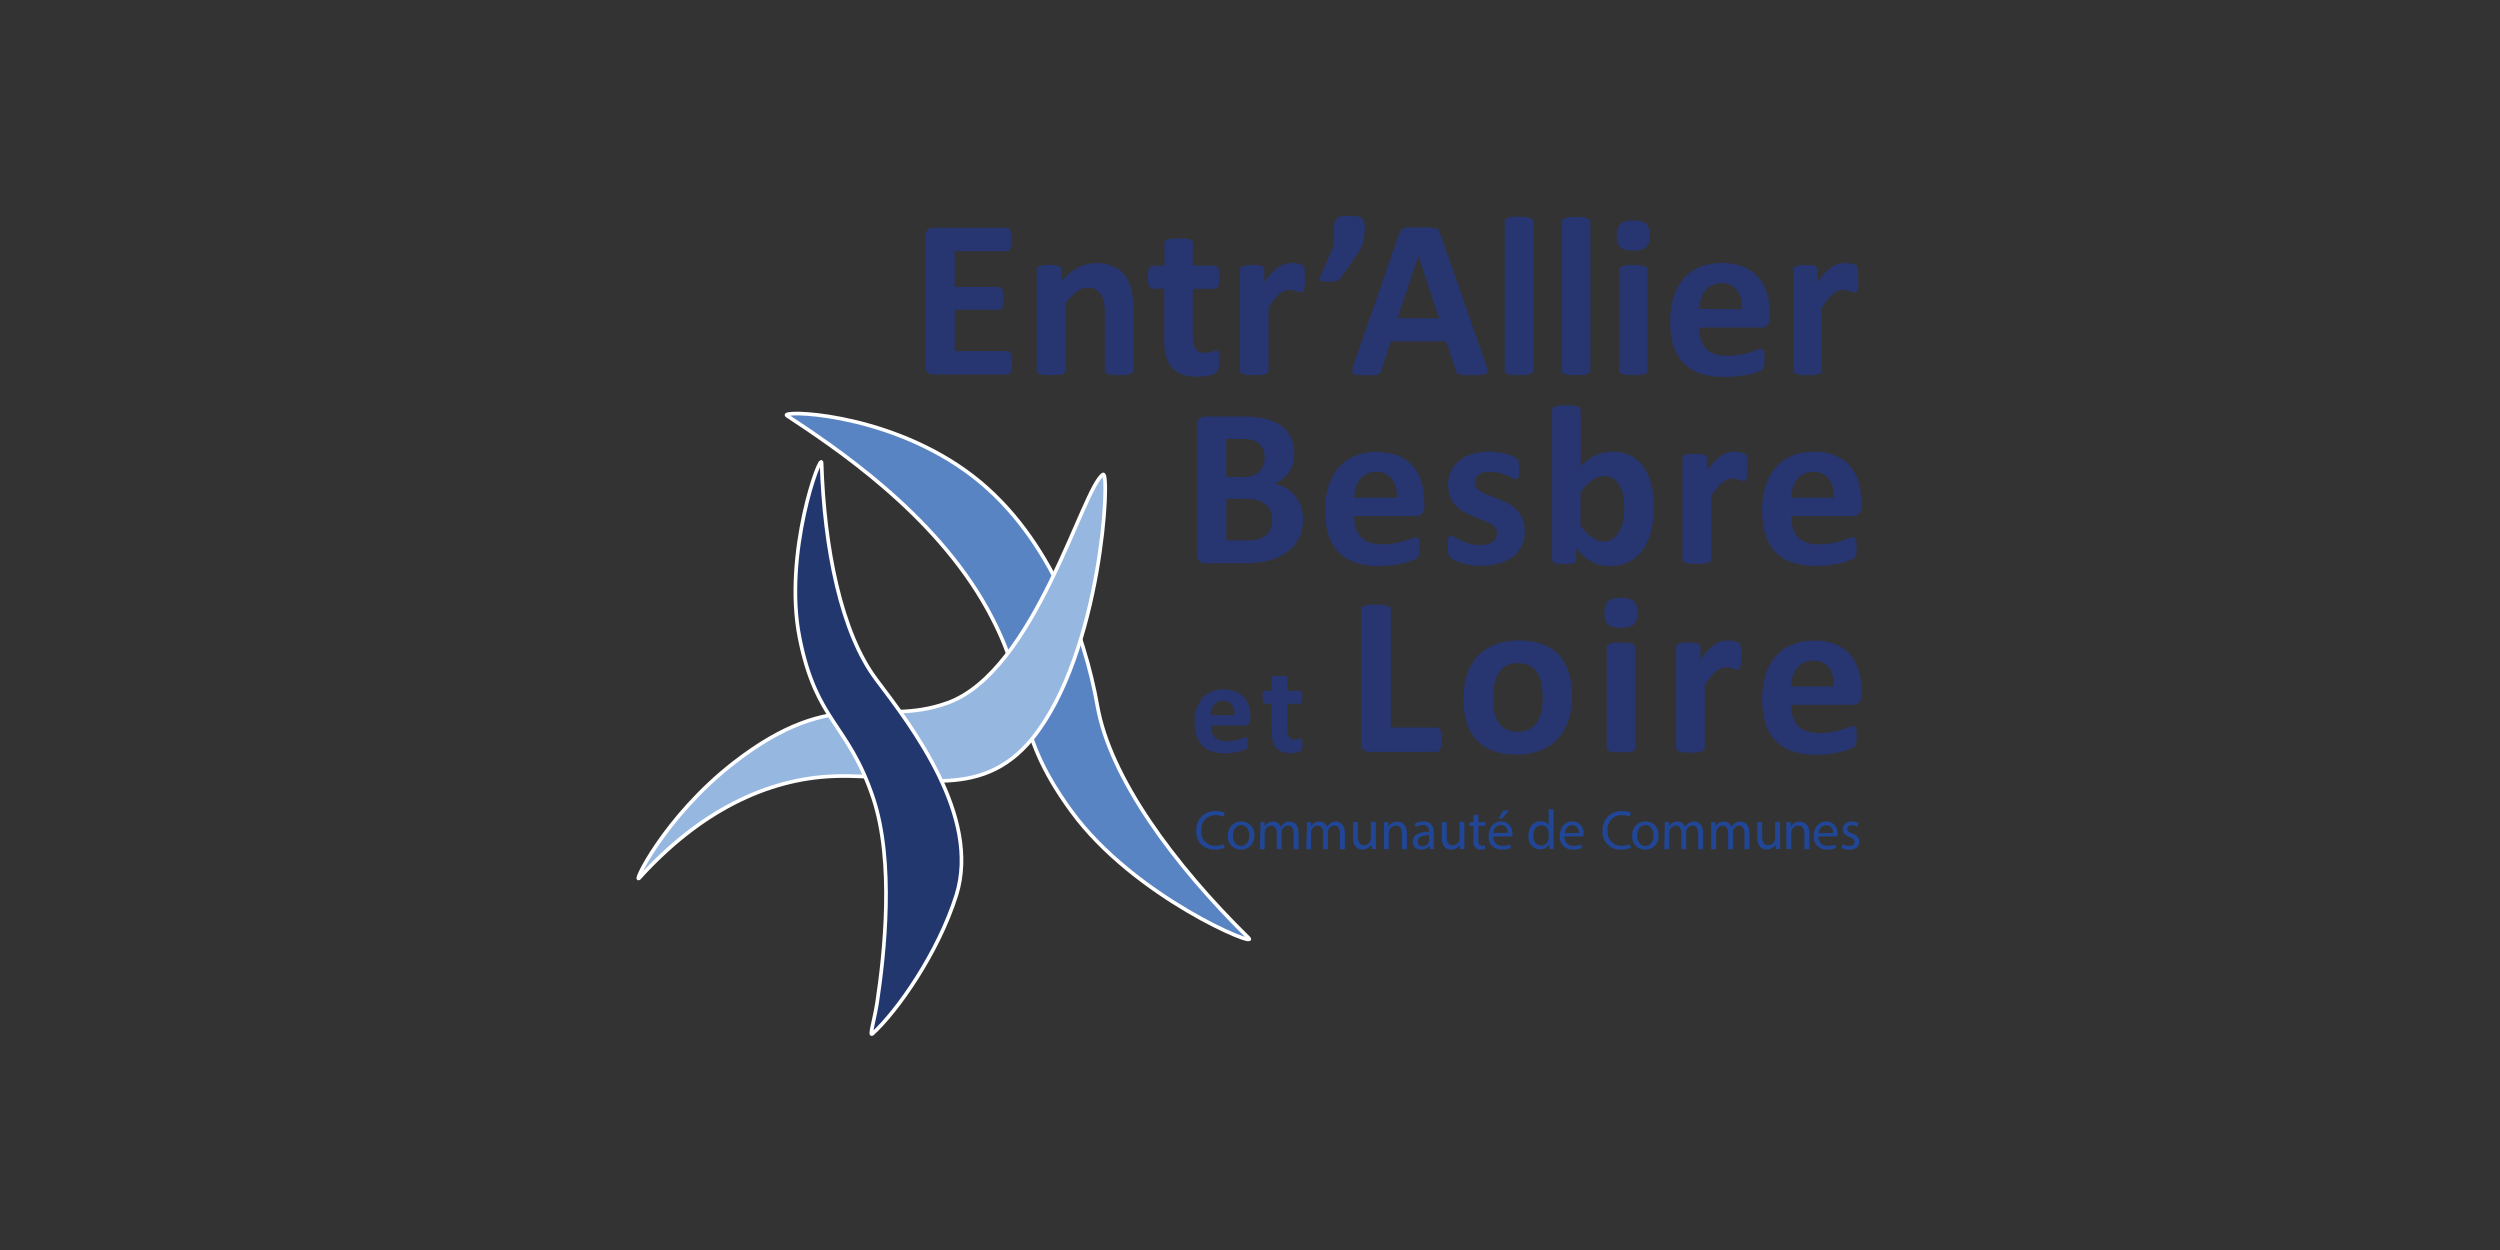 <svg id="Calque_1" data-name="Calque 1" xmlns="http://www.w3.org/2000/svg" viewBox="0 0 512 256">
  <rect x="0" y="0" width="512" height="256" fill="#333333" stroke="none"/>
  <g>
    <path d="M250.8,173.63a4.82,4.82,0,0,1-2,.37,3.59,3.59,0,0,1-3.8-3.89,3.83,3.83,0,0,1,4-4,4.09,4.09,0,0,1,1.83.35l-.24.81a3.48,3.48,0,0,0-1.55-.32,2.86,2.86,0,0,0-3,3.17,2.79,2.79,0,0,0,2.95,3.09,4,4,0,0,0,1.62-.32Z" fill="#214696"/>
    <path d="M334,173.63a4.79,4.79,0,0,1-2,.37,3.59,3.59,0,0,1-3.8-3.89,3.83,3.83,0,0,1,4-4,4,4,0,0,1,1.82.35l-.24.81a3.48,3.48,0,0,0-1.55-.32,2.86,2.86,0,0,0-3,3.17,2.79,2.79,0,0,0,2.95,3.09,4.07,4.07,0,0,0,1.63-.32Z" fill="#214696"/>
    <path d="M256.88,171.08a2.7,2.7,0,0,1-2.75,2.93,2.62,2.62,0,0,1-2.65-2.84,2.69,2.69,0,0,1,2.74-2.93,2.62,2.62,0,0,1,2.66,2.84m-4.38.06c0,1.21.69,2.12,1.68,2.12s1.67-.9,1.67-2.15c0-.93-.47-2.12-1.65-2.12s-1.7,1.1-1.7,2.15" fill="#214696"/>
    <path d="M258.14,169.86c0-.57,0-1,0-1.49H259l0,.89h0a1.91,1.91,0,0,1,1.74-1,1.64,1.64,0,0,1,1.56,1.11h0a2.08,2.08,0,0,1,.61-.72,1.9,1.9,0,0,1,1.22-.39c.73,0,1.81.48,1.81,2.39v3.26h-1v-3.13c0-1.06-.38-1.7-1.2-1.7a1.3,1.3,0,0,0-1.18.91,1.87,1.87,0,0,0-.08.5v3.42h-1v-3.31c0-.88-.39-1.52-1.15-1.52a1.35,1.35,0,0,0-1.24,1,1.39,1.39,0,0,0-.09.5v3.33h-1Z" fill="#214696"/>
    <path d="M267.66,169.86c0-.57,0-1-.05-1.49h.88l0,.89h0a1.9,1.9,0,0,1,1.73-1,1.64,1.64,0,0,1,1.56,1.11h0a2.2,2.2,0,0,1,.61-.72,1.9,1.9,0,0,1,1.22-.39c.73,0,1.82.48,1.82,2.39v3.26h-1v-3.13c0-1.06-.39-1.7-1.2-1.7a1.32,1.32,0,0,0-1.19.91,1.54,1.54,0,0,0-.08.5v3.42h-1v-3.31c0-.88-.39-1.52-1.15-1.52a1.36,1.36,0,0,0-1.24,1,1.38,1.38,0,0,0-.08.5v3.33h-1Z" fill="#214696"/>
    <path d="M281.79,172.38c0,.57,0,1.08,0,1.51h-.89l-.06-.91h0a2.06,2.06,0,0,1-1.82,1c-.87,0-1.91-.48-1.91-2.41v-3.23h1v3c0,1.05.32,1.76,1.23,1.76a1.45,1.45,0,0,0,1.32-.91,1.4,1.4,0,0,0,.09-.51v-3.39h1Z" fill="#214696"/>
    <path d="M283.45,169.86c0-.57,0-1-.05-1.49h.9l.05.91h0a2,2,0,0,1,1.82-1c.76,0,1.95.46,1.95,2.35v3.3h-1v-3.18c0-.9-.33-1.64-1.28-1.64a1.42,1.42,0,0,0-1.34,1,1.36,1.36,0,0,0-.08.47v3.32h-1Z" fill="#214696"/>
    <path d="M292.84,173.89l-.08-.7h0A2,2,0,0,1,291,174a1.57,1.57,0,0,1-1.69-1.58c0-1.34,1.18-2.07,3.32-2.06v-.11a1.14,1.14,0,0,0-1.25-1.28,2.73,2.73,0,0,0-1.44.41l-.23-.66a3.47,3.47,0,0,1,1.81-.49c1.69,0,2.1,1.15,2.1,2.26v2.07a7.68,7.68,0,0,0,.09,1.32Zm-.15-2.82c-1.1,0-2.34.17-2.34,1.24a.89.89,0,0,0,.95,1,1.36,1.36,0,0,0,1.33-.92,1,1,0,0,0,.06-.32Z" fill="#214696"/>
    <path d="M299.9,172.38c0,.57,0,1.08,0,1.51h-.88L299,173h0a2.06,2.06,0,0,1-1.82,1c-.86,0-1.91-.48-1.91-2.41v-3.23h1v3c0,1.05.32,1.76,1.23,1.76a1.44,1.44,0,0,0,1.32-.91,1.4,1.4,0,0,0,.1-.51v-3.39h1Z" fill="#214696"/>
    <path d="M302.77,166.78v1.59h1.44v.76h-1.44v3c0,.68.2,1.07.76,1.07a2,2,0,0,0,.58-.07l0,.76a2.68,2.68,0,0,1-.88.13,1.4,1.4,0,0,1-1.09-.42,2.07,2.07,0,0,1-.39-1.44v-3h-.86v-.76h.86V167Z" fill="#214696"/>
    <path d="M305.83,171.31a1.77,1.77,0,0,0,1.89,1.92,3.6,3.6,0,0,0,1.53-.29l.17.72a4.46,4.46,0,0,1-1.83.34,2.56,2.56,0,0,1-2.72-2.78c0-1.67,1-3,2.59-3a2.34,2.34,0,0,1,2.28,2.6,2.47,2.47,0,0,1,0,.47Zm2.94-.72a1.42,1.42,0,0,0-1.39-1.63,1.66,1.66,0,0,0-1.54,1.63ZM309,166l-1.39,1.63h-.72l1-1.63Z" fill="#214696"/>
    <path d="M318.17,165.79v6.67c0,.49,0,1,.05,1.43h-.9l-.05-1h0a2.05,2.05,0,0,1-1.88,1.08,2.51,2.51,0,0,1-2.37-2.8c0-1.84,1.13-3,2.48-3a1.84,1.84,0,0,1,1.66.84h0v-3.29Zm-1,4.82a1.55,1.55,0,0,0-.05-.42,1.46,1.46,0,0,0-1.44-1.16c-1.05,0-1.66.91-1.66,2.13s.55,2,1.63,2a1.5,1.5,0,0,0,1.47-1.2,1.45,1.45,0,0,0,.05-.43Z" fill="#214696"/>
    <path d="M320.4,171.31a1.76,1.76,0,0,0,1.89,1.92,3.63,3.63,0,0,0,1.53-.29l.17.72a4.47,4.47,0,0,1-1.84.34,2.56,2.56,0,0,1-2.71-2.78c0-1.67,1-3,2.59-3a2.34,2.34,0,0,1,2.28,2.6,3.73,3.73,0,0,1,0,.47Zm2.94-.72A1.43,1.43,0,0,0,322,169a1.66,1.66,0,0,0-1.54,1.63Z" fill="#214696"/>
    <path d="M339.66,171.08a2.69,2.69,0,0,1-2.74,2.93,2.62,2.62,0,0,1-2.65-2.84,2.69,2.69,0,0,1,2.74-2.93,2.62,2.62,0,0,1,2.65,2.84m-4.37.06c0,1.21.69,2.12,1.67,2.12s1.68-.9,1.68-2.15c0-.93-.47-2.12-1.66-2.12s-1.69,1.1-1.69,2.15" fill="#214696"/>
    <path d="M340.93,169.86c0-.57,0-1,0-1.49h.87l.05.89h0a1.87,1.87,0,0,1,1.73-1,1.64,1.64,0,0,1,1.56,1.11h0a2.22,2.22,0,0,1,.62-.72,1.9,1.9,0,0,1,1.22-.39c.73,0,1.81.48,1.81,2.39v3.26h-1v-3.13c0-1.06-.39-1.7-1.2-1.7a1.31,1.31,0,0,0-1.18.91,1.54,1.54,0,0,0-.08.5v3.42h-1v-3.31c0-.88-.39-1.52-1.15-1.52a1.49,1.49,0,0,0-1.33,1.5v3.33h-1Z" fill="#214696"/>
    <path d="M350.44,169.86c0-.57,0-1,0-1.49h.88l0,.89h0a1.88,1.88,0,0,1,1.73-1,1.65,1.65,0,0,1,1.57,1.11h0a2.32,2.32,0,0,1,.61-.72,1.88,1.88,0,0,1,1.22-.39c.73,0,1.82.48,1.82,2.39v3.26h-1v-3.13c0-1.06-.39-1.7-1.2-1.7A1.32,1.32,0,0,0,355,170a1.87,1.87,0,0,0-.08.5v3.42h-1v-3.31c0-.88-.39-1.52-1.15-1.52a1.38,1.38,0,0,0-1.25,1,1.63,1.63,0,0,0-.07.5v3.33h-1Z" fill="#214696"/>
    <path d="M364.58,172.38c0,.57,0,1.08,0,1.51h-.89l-.06-.91h0a2.08,2.08,0,0,1-1.83,1c-.86,0-1.9-.48-1.9-2.41v-3.23h1v3c0,1.05.32,1.76,1.22,1.76a1.46,1.46,0,0,0,1.33-.91,1.4,1.4,0,0,0,.09-.51v-3.39h1Z" fill="#214696"/>
    <path d="M365.83,169.86c0-.57,0-1,0-1.49h.89l.05.91h0a2,2,0,0,1,1.83-1c.76,0,1.95.46,1.95,2.35v3.3h-1v-3.18c0-.9-.34-1.64-1.28-1.64a1.43,1.43,0,0,0-1.35,1,1.68,1.68,0,0,0-.06.47v3.32h-1Z" fill="#214696"/>
    <path d="M372.4,171.31a1.78,1.78,0,0,0,1.9,1.92,3.63,3.63,0,0,0,1.53-.29l.17.72a4.44,4.44,0,0,1-1.84.34,2.56,2.56,0,0,1-2.71-2.78c0-1.67,1-3,2.59-3a2.34,2.34,0,0,1,2.28,2.6,4.22,4.22,0,0,1,0,.47Zm3-.72A1.43,1.43,0,0,0,374,169a1.68,1.68,0,0,0-1.55,1.63Z" fill="#214696"/>
    <path d="M377.43,172.86a2.55,2.55,0,0,0,1.32.4c.73,0,1.07-.37,1.07-.82s-.28-.74-1-1c-1-.35-1.45-.9-1.45-1.56a1.7,1.7,0,0,1,1.9-1.62,2.73,2.73,0,0,1,1.35.34l-.24.73a2.24,2.24,0,0,0-1.13-.32c-.59,0-.93.35-.93.76s.34.66,1,.93c1,.37,1.45.85,1.45,1.67,0,1-.75,1.65-2.07,1.65a3.14,3.14,0,0,1-1.55-.37Z" fill="#214696"/>
    <path d="M207.24,74.3a8.67,8.67,0,0,1-.06,1.12,3.54,3.54,0,0,1-.17.74,1,1,0,0,1-.29.4.63.63,0,0,1-.39.13H191.25a1.91,1.91,0,0,1-1.29-.45,1.86,1.86,0,0,1-.52-1.48V48.59a1.88,1.88,0,0,1,.52-1.48,1.91,1.91,0,0,1,1.29-.45h15a.61.61,0,0,1,.37.12.91.91,0,0,1,.28.4,2.94,2.94,0,0,1,.18.75c0,.3.05.68.05,1.15s0,.79-.05,1.09a2.86,2.86,0,0,1-.18.74,1,1,0,0,1-.28.4.56.56,0,0,1-.37.13H195.52v7.34h9.07a.64.64,0,0,1,.38.12.92.92,0,0,1,.3.4,3.18,3.18,0,0,1,.17.72,10.21,10.21,0,0,1,0,2.21,3.22,3.22,0,0,1-.17.71.85.85,0,0,1-.3.38.64.64,0,0,1-.38.12h-9.07v8.47h10.81a.69.69,0,0,1,.39.12,1.11,1.11,0,0,1,.29.41,3.4,3.4,0,0,1,.17.74,8.56,8.56,0,0,1,.06,1.12" fill="#273571"/>
    <path d="M232.09,75.9a.68.68,0,0,1-.14.41,1,1,0,0,1-.46.29,4.66,4.66,0,0,1-.9.17,13.48,13.48,0,0,1-1.4.06,13.77,13.77,0,0,1-1.42-.06,4.51,4.51,0,0,1-.9-.17,1.1,1.1,0,0,1-.46-.29.68.68,0,0,1-.14-.41V64.09a10.33,10.33,0,0,0-.22-2.37,4.71,4.71,0,0,0-.64-1.47,2.82,2.82,0,0,0-1.08-1,3.3,3.3,0,0,0-1.54-.34,3.84,3.84,0,0,0-2.25.81,12.28,12.28,0,0,0-2.37,2.37V75.9a.68.68,0,0,1-.14.41,1.07,1.07,0,0,1-.48.29,4.7,4.7,0,0,1-.89.17,16.72,16.72,0,0,1-2.83,0,4.7,4.7,0,0,1-.89-.17,1.07,1.07,0,0,1-.48-.29.68.68,0,0,1-.14-.41V55.2a.73.73,0,0,1,.12-.41.9.9,0,0,1,.41-.29,4.18,4.18,0,0,1,.78-.17,10,10,0,0,1,1.2-.06,10.5,10.5,0,0,1,1.23.06,3.11,3.11,0,0,1,.75.17,1,1,0,0,1,.39.29.81.81,0,0,1,.11.41v2.39a13.28,13.28,0,0,1,3.49-2.79,8,8,0,0,1,3.71-.92,8.28,8.28,0,0,1,3.56.69,6.28,6.28,0,0,1,2.34,1.9,7.7,7.7,0,0,1,1.29,2.79,16.48,16.48,0,0,1,.39,3.85Z" fill="#273571"/>
    <path d="M249.69,73.86a7.53,7.53,0,0,1-.13,1.56,1.74,1.74,0,0,1-.34.77,1.65,1.65,0,0,1-.62.39,5.89,5.89,0,0,1-.95.31,9.71,9.71,0,0,1-1.18.19,11,11,0,0,1-1.29.07,9.38,9.38,0,0,1-3-.44,4.91,4.91,0,0,1-2.11-1.36A5.81,5.81,0,0,1,238.82,73a12.21,12.21,0,0,1-.39-3.29V59.14H236c-.3,0-.52-.18-.68-.54a5.18,5.18,0,0,1-.23-1.82,9.12,9.12,0,0,1,.06-1.14,3.16,3.16,0,0,1,.17-.73.91.91,0,0,1,.29-.38.71.71,0,0,1,.41-.12h2.46V49.79a.73.73,0,0,1,.12-.41,1,1,0,0,1,.47-.32,4.18,4.18,0,0,1,.9-.18,16.72,16.72,0,0,1,2.83,0,3.82,3.82,0,0,1,.9.18,1,1,0,0,1,.46.32.68.68,0,0,1,.14.41v4.62h4.5a.69.69,0,0,1,.41.12.91.91,0,0,1,.29.38,2.71,2.71,0,0,1,.17.73,8.9,8.9,0,0,1,.07,1.14,5.13,5.13,0,0,1-.24,1.82.73.73,0,0,1-.67.54h-4.53v9.73a4.8,4.8,0,0,0,.54,2.54,2.05,2.05,0,0,0,1.9.85,3.61,3.61,0,0,0,.84-.09,5.23,5.23,0,0,0,.66-.18l.48-.19a1,1,0,0,1,.36-.08.56.56,0,0,1,.27.08.64.64,0,0,1,.2.33q.06.24.12.66a7.64,7.64,0,0,1,.07,1.07" fill="#273571"/>
    <path d="M267.25,57.13a12.9,12.9,0,0,1-.05,1.36,4.38,4.38,0,0,1-.13.84.84.84,0,0,1-.25.42.59.59,0,0,1-.38.11,1.18,1.18,0,0,1-.42-.08l-.52-.17-.64-.18a3.61,3.61,0,0,0-.77-.07,2.61,2.61,0,0,0-1,.19,4.18,4.18,0,0,0-1,.62A7.2,7.2,0,0,0,261,61.28,16,16,0,0,0,259.8,63V75.9a.6.6,0,0,1-.14.41,1.08,1.08,0,0,1-.47.29,4.82,4.82,0,0,1-.9.17,13.42,13.42,0,0,1-1.41.06,13.77,13.77,0,0,1-1.42-.06,4.86,4.86,0,0,1-.89-.17,1.2,1.2,0,0,1-.48-.29.65.65,0,0,1-.13-.41V55.2a.81.81,0,0,1,.11-.41.86.86,0,0,1,.42-.28,3.24,3.24,0,0,1,.77-.18,10,10,0,0,1,1.2-.06,10.26,10.26,0,0,1,1.23.06,2.65,2.65,0,0,1,.75.18.86.86,0,0,1,.39.28.81.81,0,0,1,.11.41v2.57a17.16,17.16,0,0,1,1.54-1.91,8.68,8.68,0,0,1,1.36-1.19,4.39,4.39,0,0,1,1.3-.62,5.34,5.34,0,0,1,1.3-.17l.65,0,.72.12a3.15,3.15,0,0,1,.65.19,1,1,0,0,1,.41.22.64.64,0,0,1,.18.25,1.77,1.77,0,0,1,.11.38,6.92,6.92,0,0,1,.07.73c0,.33,0,.77,0,1.33" fill="#273571"/>
    <path d="M279.5,46.66a14.09,14.09,0,0,1-.09,1.66,8,8,0,0,1-.3,1.43,8.17,8.17,0,0,1-.53,1.31,9.64,9.64,0,0,1-.82,1.31l-3.1,4.45a2,2,0,0,1-.36.4,1.87,1.87,0,0,1-.48.27,2.87,2.87,0,0,1-.68.15,8.76,8.76,0,0,1-1,0,10.38,10.38,0,0,1-1.09,0,1.49,1.49,0,0,1-.61-.17.38.38,0,0,1-.19-.31.9.9,0,0,1,.1-.45l2.83-6.41V46.66a3.56,3.56,0,0,1,.19-1.28,1.5,1.5,0,0,1,.58-.75,2.24,2.24,0,0,1,1-.35,12,12,0,0,1,1.46-.08,10.86,10.86,0,0,1,1.39.08,2.15,2.15,0,0,1,1,.35,1.57,1.57,0,0,1,.55.75,3.85,3.85,0,0,1,.17,1.28" fill="#273571"/>
    <path d="M304.24,74.41a7.16,7.16,0,0,1,.35,1.33.79.79,0,0,1-.18.73,1.56,1.56,0,0,1-.91.3c-.43,0-1,.06-1.78.06s-1.41,0-1.85,0a4.34,4.34,0,0,1-1-.14.89.89,0,0,1-.49-.29,1.53,1.53,0,0,1-.23-.48l-2-6H284.84l-1.9,5.87a1.86,1.86,0,0,1-.24.55,1,1,0,0,1-.49.35,3.7,3.7,0,0,1-.95.17c-.41,0-.95,0-1.62,0s-1.26,0-1.67-.07a1.26,1.26,0,0,1-.83-.34.91.91,0,0,1-.16-.75,8.16,8.16,0,0,1,.34-1.3l9.26-26.64a2.13,2.13,0,0,1,.33-.64,1.12,1.12,0,0,1,.59-.37,4.74,4.74,0,0,1,1.13-.17c.47,0,1.11,0,1.9,0s1.64,0,2.18,0a6,6,0,0,1,1.27.17,1.18,1.18,0,0,1,.65.38,2.18,2.18,0,0,1,.33.7Zm-13.78-22h0l-4.24,12.77h8.52Z" fill="#273571"/>
    <path d="M314,75.9a.62.62,0,0,1-.14.41,1.08,1.08,0,0,1-.47.29,5,5,0,0,1-.9.17,13.56,13.56,0,0,1-1.41.06,13.77,13.77,0,0,1-1.42-.06,4.86,4.86,0,0,1-.89-.17,1.13,1.13,0,0,1-.48-.29.67.67,0,0,1-.13-.41V45.39a.68.68,0,0,1,.13-.42,1.06,1.06,0,0,1,.48-.32,4,4,0,0,1,.89-.19,11.16,11.16,0,0,1,1.42-.07,11,11,0,0,1,1.41.07,4.11,4.11,0,0,1,.9.19,1,1,0,0,1,.47.32.63.63,0,0,1,.14.42Z" fill="#273571"/>
    <path d="M325.71,75.9a.62.62,0,0,1-.14.41,1.07,1.07,0,0,1-.48.29,4.54,4.54,0,0,1-.89.17,13.56,13.56,0,0,1-1.41.06,13.77,13.77,0,0,1-1.42-.06,4.86,4.86,0,0,1-.89-.17,1.2,1.2,0,0,1-.48-.29.67.67,0,0,1-.13-.41V45.39A.68.68,0,0,1,320,45a1.12,1.12,0,0,1,.48-.32,4,4,0,0,1,.89-.19,11.16,11.16,0,0,1,1.42-.07,11,11,0,0,1,1.41.07,3.76,3.76,0,0,1,.89.19,1,1,0,0,1,.48.32.63.63,0,0,1,.14.42Z" fill="#273571"/>
    <path d="M337.87,48.19a3.32,3.32,0,0,1-.71,2.44,4,4,0,0,1-2.67.67,3.91,3.91,0,0,1-2.66-.65,3.14,3.14,0,0,1-.69-2.34,3.37,3.37,0,0,1,.71-2.45,3.88,3.88,0,0,1,2.68-.68,3.94,3.94,0,0,1,2.65.66,3.19,3.19,0,0,1,.69,2.35m-.44,27.71a.68.68,0,0,1-.14.41,1.08,1.08,0,0,1-.47.29,5,5,0,0,1-.9.17,13.42,13.42,0,0,1-1.41.06,13.63,13.63,0,0,1-1.42-.06,4.7,4.7,0,0,1-.89-.17,1,1,0,0,1-.47-.29.62.62,0,0,1-.14-.41V55.24a.59.59,0,0,1,.14-.4,1.06,1.06,0,0,1,.47-.3,4.42,4.42,0,0,1,.89-.2,13.25,13.25,0,0,1,1.42-.07,13,13,0,0,1,1.41.07,4.71,4.71,0,0,1,.9.2,1.19,1.19,0,0,1,.47.3.65.65,0,0,1,.14.4Z" fill="#273571"/>
    <path d="M362.42,65a2.26,2.26,0,0,1-.47,1.58,1.71,1.71,0,0,1-1.31.5H348a8.58,8.58,0,0,0,.31,2.41,4.52,4.52,0,0,0,1,1.83,4.35,4.35,0,0,0,1.76,1.15,7.63,7.63,0,0,0,2.59.39,15.14,15.14,0,0,0,2.69-.21c.77-.16,1.45-.32,2-.49s1-.34,1.4-.49a2.56,2.56,0,0,1,.91-.22.57.57,0,0,1,.34.08.55.55,0,0,1,.24.29,1.92,1.92,0,0,1,.13.59q0,.39,0,1t0,.87a3.42,3.42,0,0,1-.06.62,1.55,1.55,0,0,1-.14.43,1.29,1.29,0,0,1-.25.34,2.74,2.74,0,0,1-.82.43,12.14,12.14,0,0,1-1.72.55A22.17,22.17,0,0,1,356,77a18.56,18.56,0,0,1-2.87.2,15.36,15.36,0,0,1-4.84-.69,8.7,8.7,0,0,1-3.47-2.11,8.87,8.87,0,0,1-2.08-3.58,16.66,16.66,0,0,1-.68-5.06,16,16,0,0,1,.72-5,10.38,10.38,0,0,1,2.08-3.76,9.08,9.08,0,0,1,3.33-2.36,12.92,12.92,0,0,1,8.87,0,8.07,8.07,0,0,1,3,2.12A8.58,8.58,0,0,1,361.87,60a14.09,14.09,0,0,1,.55,4Zm-5.66-1.67a6,6,0,0,0-1-3.86A3.81,3.81,0,0,0,352.52,58a4.2,4.2,0,0,0-1.94.42,3.85,3.85,0,0,0-1.37,1.12,5.35,5.35,0,0,0-.84,1.67,8.45,8.45,0,0,0-.33,2.06Z" fill="#273571"/>
    <path d="M380.57,57.13c0,.55,0,1,0,1.36a4.26,4.26,0,0,1-.14.84,1,1,0,0,1-.24.42.62.62,0,0,1-.39.11,1.18,1.18,0,0,1-.42-.08l-.52-.17-.63-.18a3.8,3.8,0,0,0-.77-.07,2.66,2.66,0,0,0-1,.19,4.18,4.18,0,0,0-1,.62,6.78,6.78,0,0,0-1.09,1.11A19.4,19.4,0,0,0,373.12,63V75.9a.6.6,0,0,1-.14.41,1.08,1.08,0,0,1-.47.29,4.66,4.66,0,0,1-.9.17,16.6,16.6,0,0,1-2.82,0,4.82,4.82,0,0,1-.9-.17,1.08,1.08,0,0,1-.47-.29.61.61,0,0,1-.15-.41V55.2a.82.82,0,0,1,.12-.41.86.86,0,0,1,.42-.28,3.22,3.22,0,0,1,.78-.18,9.66,9.66,0,0,1,1.19-.06,10.26,10.26,0,0,1,1.23.06,2.73,2.73,0,0,1,.76.18.82.82,0,0,1,.38.28.73.73,0,0,1,.12.41v2.57a16.1,16.1,0,0,1,1.53-1.91,8.28,8.28,0,0,1,1.37-1.19,4.17,4.17,0,0,1,1.3-.62,5.19,5.19,0,0,1,1.29-.17l.65,0,.72.12a3.46,3.46,0,0,1,.66.19,1.05,1.05,0,0,1,.4.22.58.58,0,0,1,.19.25,2.84,2.84,0,0,1,.1.38,5,5,0,0,1,.07.73c0,.33,0,.77,0,1.33" fill="#273571"/>
    <path d="M266.87,106.34a9.14,9.14,0,0,1-.44,2.9,8,8,0,0,1-1.22,2.3,7.78,7.78,0,0,1-1.86,1.71,10.81,10.81,0,0,1-2.38,1.19,14.77,14.77,0,0,1-2.77.68,21.8,21.8,0,0,1-3.28.22h-8a1.88,1.88,0,0,1-1.29-.45,1.85,1.85,0,0,1-.52-1.48V87.24a1.69,1.69,0,0,1,1.81-1.93h7.54a20.22,20.22,0,0,1,4.68.47,9.4,9.4,0,0,1,3.22,1.4,6.22,6.22,0,0,1,2,2.38,7.63,7.63,0,0,1,.7,3.39,7.15,7.15,0,0,1-.28,2,6.09,6.09,0,0,1-.81,1.75,5.58,5.58,0,0,1-1.31,1.39,6.26,6.26,0,0,1-1.78,1,7.77,7.77,0,0,1,2.36.82,6.62,6.62,0,0,1,1.88,1.49,6.85,6.85,0,0,1,1.26,2.15,7.54,7.54,0,0,1,.47,2.76M259,93.69a4.58,4.58,0,0,0-.28-1.62,3,3,0,0,0-.83-1.2,3.84,3.84,0,0,0-1.41-.73,8.1,8.1,0,0,0-2.26-.25h-3.09v7.79h3.41a5.9,5.9,0,0,0,2.12-.31,3.52,3.52,0,0,0,1.3-.86,3.42,3.42,0,0,0,.78-1.28,4.61,4.61,0,0,0,.26-1.54m1.55,12.86a4.62,4.62,0,0,0-.35-1.87,3.51,3.51,0,0,0-1-1.38,4.66,4.66,0,0,0-1.71-.86,10.12,10.12,0,0,0-2.72-.3h-3.62v8.54h4.41a7.36,7.36,0,0,0,2.15-.27,4.44,4.44,0,0,0,1.51-.79,3.66,3.66,0,0,0,1-1.3,4.18,4.18,0,0,0,.36-1.77" fill="#273571"/>
    <path d="M291.73,103.6a2.25,2.25,0,0,1-.48,1.58,1.72,1.72,0,0,1-1.31.51h-12.6a8.56,8.56,0,0,0,.31,2.4,4.52,4.52,0,0,0,1,1.83,4.25,4.25,0,0,0,1.76,1.15,7.42,7.42,0,0,0,2.59.4,15.15,15.15,0,0,0,2.69-.22,18,18,0,0,0,2-.49c.57-.18,1-.34,1.4-.49a2.8,2.8,0,0,1,.91-.22.72.72,0,0,1,.35.08.63.63,0,0,1,.23.29,2,2,0,0,1,.13.6q0,.38,0,1c0,.34,0,.63,0,.87s0,.44-.07.61a1.45,1.45,0,0,1-.14.43,1.29,1.29,0,0,1-.25.34,2.68,2.68,0,0,1-.82.44,14.52,14.52,0,0,1-1.71.55c-.7.17-1.5.33-2.39.46a20.19,20.19,0,0,1-2.88.19,15.07,15.07,0,0,1-4.84-.69,8.59,8.59,0,0,1-3.47-2.11,8.76,8.76,0,0,1-2.08-3.57,17,17,0,0,1-.68-5.07,16,16,0,0,1,.72-5,10.46,10.46,0,0,1,2.08-3.76,9.2,9.2,0,0,1,3.33-2.36,12.84,12.84,0,0,1,8.87,0,8.07,8.07,0,0,1,3,2.12,8.54,8.54,0,0,1,1.74,3.21,14.09,14.09,0,0,1,.56,4Zm-5.67-1.67a6,6,0,0,0-1-3.87,3.84,3.84,0,0,0-3.26-1.4,4.2,4.2,0,0,0-1.94.42,3.87,3.87,0,0,0-1.37,1.13,5.12,5.12,0,0,0-.83,1.67,7.92,7.92,0,0,0-.34,2.05Z" fill="#273571"/>
    <path d="M312.29,108.71a6.93,6.93,0,0,1-.66,3.1,6.29,6.29,0,0,1-1.87,2.26,8.45,8.45,0,0,1-2.85,1.35,14.46,14.46,0,0,1-5.79.28,12.27,12.27,0,0,1-1.89-.44,11.52,11.52,0,0,1-1.4-.54,3.67,3.67,0,0,1-.81-.52,1.74,1.74,0,0,1-.4-.77,6.64,6.64,0,0,1-.13-1.54,10.47,10.47,0,0,1,0-1.08,2.78,2.78,0,0,1,.14-.65.68.68,0,0,1,.23-.33.75.75,0,0,1,.35-.08,1.78,1.78,0,0,1,.76.29c.33.19.74.41,1.24.64a12.93,12.93,0,0,0,1.73.65,7.69,7.69,0,0,0,2.24.3,5.44,5.44,0,0,0,1.4-.16,3.61,3.61,0,0,0,1.07-.47,1.84,1.84,0,0,0,.68-.76,2.31,2.31,0,0,0,.24-1.07,1.77,1.77,0,0,0-.43-1.19,3.84,3.84,0,0,0-1.14-.88,15.34,15.34,0,0,0-1.6-.69q-.9-.33-1.83-.72a14.29,14.29,0,0,1-1.84-.91,6.91,6.91,0,0,1-1.6-1.25,5.72,5.72,0,0,1-1.14-1.79,6.67,6.67,0,0,1-.42-2.5,6.34,6.34,0,0,1,.58-2.73,5.79,5.79,0,0,1,1.66-2.12A7.87,7.87,0,0,1,301.51,93a11.65,11.65,0,0,1,3.52-.49,12.93,12.93,0,0,1,1.89.14,13.38,13.38,0,0,1,1.66.35,8.41,8.41,0,0,1,1.25.45,4.07,4.07,0,0,1,.73.42,1.08,1.08,0,0,1,.31.35,1.4,1.4,0,0,1,.15.41c0,.17.05.37.08.61s0,.54,0,.89,0,.76,0,1a3.21,3.21,0,0,1-.12.63.54.54,0,0,1-.22.31.58.58,0,0,1-.33.08,1.68,1.68,0,0,1-.65-.24,9.73,9.73,0,0,0-1.1-.52,11.83,11.83,0,0,0-1.53-.52,7.05,7.05,0,0,0-2-.25,5.42,5.42,0,0,0-1.37.16,2.69,2.69,0,0,0-1,.47,2,2,0,0,0-.55.71,2.13,2.13,0,0,0-.19.87,1.72,1.72,0,0,0,.44,1.2,4,4,0,0,0,1.17.86,12.65,12.65,0,0,0,1.63.7c.61.21,1.23.45,1.86.71a17.47,17.47,0,0,1,1.86.89,7.36,7.36,0,0,1,1.63,1.25,5.77,5.77,0,0,1,1.16,1.78,6.09,6.09,0,0,1,.44,2.45" fill="#273571"/>
    <path d="M338.7,103.93a18.88,18.88,0,0,1-.6,5,11.35,11.35,0,0,1-1.74,3.76,7.74,7.74,0,0,1-2.8,2.39,8.2,8.2,0,0,1-3.77.83,9.35,9.35,0,0,1-2-.19,6.45,6.45,0,0,1-1.73-.64,9,9,0,0,1-1.62-1.11,14.76,14.76,0,0,1-1.64-1.63v2.25a.71.71,0,0,1-.12.43,1,1,0,0,1-.42.29,2.68,2.68,0,0,1-.78.17c-.32,0-.72,0-1.18,0s-.88,0-1.2,0a2.68,2.68,0,0,1-.76-.17A.83.83,0,0,1,318,115a.71.71,0,0,1-.12-.43V84a.66.66,0,0,1,.15-.42,1,1,0,0,1,.47-.31,3.92,3.92,0,0,1,.9-.2,14.24,14.24,0,0,1,2.82,0,3.92,3.92,0,0,1,.9.2,1.21,1.21,0,0,1,.48.31.77.77,0,0,1,.13.42V95.48a13.39,13.39,0,0,1,1.58-1.35,10.76,10.76,0,0,1,1.58-.92,8.27,8.27,0,0,1,1.62-.52,9.14,9.14,0,0,1,1.76-.16,7.77,7.77,0,0,1,3.91.92,7.5,7.5,0,0,1,2.6,2.47,10.87,10.87,0,0,1,1.48,3.63,20.07,20.07,0,0,1,.46,4.38m-6.05.41a16.26,16.26,0,0,0-.2-2.55,7.34,7.34,0,0,0-.68-2.18,4.24,4.24,0,0,0-1.27-1.52,3.23,3.23,0,0,0-2-.57,4.42,4.42,0,0,0-1.14.16,4.49,4.49,0,0,0-1.15.56,8.13,8.13,0,0,0-1.22,1,15.24,15.24,0,0,0-1.32,1.56v6.87a12.14,12.14,0,0,0,2.36,2.39,3.85,3.85,0,0,0,2.35.83,3.16,3.16,0,0,0,1.93-.58,4.82,4.82,0,0,0,1.31-1.51,6.85,6.85,0,0,0,.75-2.11,11.91,11.91,0,0,0,.24-2.37" fill="#273571"/>
    <path d="M357.85,95.78c0,.56,0,1,0,1.37a4.16,4.16,0,0,1-.15.83.75.75,0,0,1-.24.42.6.6,0,0,1-.38.12,1.4,1.4,0,0,1-.42-.08l-.52-.18-.63-.17a3.79,3.79,0,0,0-.77-.08,2.49,2.49,0,0,0-1,.2,4.11,4.11,0,0,0-1,.61,7.31,7.31,0,0,0-1.09,1.12,18.54,18.54,0,0,0-1.22,1.71v12.9a.65.65,0,0,1-.13.41,1,1,0,0,1-.48.29,4.14,4.14,0,0,1-.89.17,11.42,11.42,0,0,1-1.42.06,11.24,11.24,0,0,1-1.41-.06,4.12,4.12,0,0,1-.9-.17.93.93,0,0,1-.47-.29.61.61,0,0,1-.15-.41V93.85a.62.62,0,0,1,.13-.4.79.79,0,0,1,.41-.29,3.22,3.22,0,0,1,.78-.18c.31,0,.72,0,1.19,0s.9,0,1.23,0a2.73,2.73,0,0,1,.76.18.89.89,0,0,1,.38.29.68.68,0,0,1,.12.4v2.58a15.32,15.32,0,0,1,1.53-1.91,8.29,8.29,0,0,1,1.36-1.2,4.29,4.29,0,0,1,1.31-.61,4.8,4.8,0,0,1,1.3-.18l.64,0,.73.12a5.56,5.56,0,0,1,.64.19,1.27,1.27,0,0,1,.41.22.72.72,0,0,1,.19.25,2.67,2.67,0,0,1,.1.39,4.82,4.82,0,0,1,.07.73c0,.32,0,.76,0,1.32" fill="#273571"/>
    <path d="M381.23,103.6a2.29,2.29,0,0,1-.48,1.58,1.7,1.7,0,0,1-1.31.51h-12.6a9,9,0,0,0,.31,2.4,4.52,4.52,0,0,0,1,1.83,4.25,4.25,0,0,0,1.76,1.15,7.38,7.38,0,0,0,2.59.4,15.15,15.15,0,0,0,2.69-.22,18,18,0,0,0,2-.49c.56-.18,1-.34,1.41-.49a2.75,2.75,0,0,1,.9-.22.68.68,0,0,1,.34.08.59.59,0,0,1,.24.29,2.36,2.36,0,0,1,.13.6q0,.38,0,1t0,.87a3.4,3.4,0,0,1-.06.61,1.45,1.45,0,0,1-.14.43,1.91,1.91,0,0,1-.24.34,3.1,3.1,0,0,1-.83.44,14.52,14.52,0,0,1-1.71.55c-.7.17-1.5.33-2.4.46a20,20,0,0,1-2.87.19,15.07,15.07,0,0,1-4.84-.69,8.59,8.59,0,0,1-3.47-2.11,8.76,8.76,0,0,1-2.08-3.57,17,17,0,0,1-.68-5.07,16,16,0,0,1,.72-5,10.33,10.33,0,0,1,2.09-3.76A9,9,0,0,1,367,93.34a11.45,11.45,0,0,1,4.42-.81,11.57,11.57,0,0,1,4.44.77,8.07,8.07,0,0,1,3,2.12,8.54,8.54,0,0,1,1.74,3.21,14.09,14.09,0,0,1,.56,4Zm-5.67-1.67a6,6,0,0,0-1-3.87,3.84,3.84,0,0,0-3.26-1.4,4.23,4.23,0,0,0-1.94.42A3.87,3.87,0,0,0,368,98.21a4.93,4.93,0,0,0-.83,1.67,7.92,7.92,0,0,0-.34,2.05Z" fill="#273571"/>
    <path d="M256,147.42a1.28,1.28,0,0,1-.26.89,1,1,0,0,1-.74.28h-7a4.79,4.79,0,0,0,.18,1.35,2.52,2.52,0,0,0,.55,1,2.55,2.55,0,0,0,1,.65,4.38,4.38,0,0,0,1.45.22,7.59,7.59,0,0,0,1.51-.13,9.75,9.75,0,0,0,1.12-.27l.79-.27a1.27,1.27,0,0,1,.5-.13.39.39,0,0,1,.2.05.36.36,0,0,1,.13.16,1.17,1.17,0,0,1,.07.33,4.36,4.36,0,0,1,0,.54c0,.19,0,.35,0,.49s0,.25,0,.34a1,1,0,0,1-.08.24.85.85,0,0,1-.14.19,1.64,1.64,0,0,1-.46.25,5.5,5.5,0,0,1-1,.3,12.08,12.08,0,0,1-1.33.26,10.49,10.49,0,0,1-1.62.11,8.56,8.56,0,0,1-2.71-.39,4.76,4.76,0,0,1-1.94-1.18,5,5,0,0,1-1.17-2,9.55,9.55,0,0,1-.38-2.83,9.3,9.3,0,0,1,.4-2.79,6,6,0,0,1,1.17-2.1,5.06,5.06,0,0,1,1.87-1.32,6.25,6.25,0,0,1,2.47-.46,6.61,6.61,0,0,1,2.49.43,4.57,4.57,0,0,1,1.7,1.19,4.82,4.82,0,0,1,1,1.8,7.77,7.77,0,0,1,.31,2.26Zm-3.17-.94a3.38,3.38,0,0,0-.55-2.16,2.14,2.14,0,0,0-1.82-.79,2.34,2.34,0,0,0-1.09.24,2,2,0,0,0-.76.63,2.6,2.6,0,0,0-.47.94,4.69,4.69,0,0,0-.19,1.14Z" fill="#273571"/>
    <path d="M266.77,152.41a3.86,3.86,0,0,1-.08.88.82.82,0,0,1-.19.43.9.9,0,0,1-.34.21,3,3,0,0,1-.53.18l-.67.11c-.23,0-.47,0-.72,0a5,5,0,0,1-1.68-.25,2.84,2.84,0,0,1-1.19-.76,3.19,3.19,0,0,1-.69-1.29,7.22,7.22,0,0,1-.22-1.85v-5.94h-1.39c-.16,0-.29-.1-.37-.31a2.75,2.75,0,0,1-.13-1,5.78,5.78,0,0,1,0-.63,1.29,1.29,0,0,1,.1-.41.55.55,0,0,1,.16-.22.41.41,0,0,1,.23-.06h1.37v-2.58a.41.41,0,0,1,.08-.24.49.49,0,0,1,.26-.17,1.78,1.78,0,0,1,.5-.11c.21,0,.47,0,.79,0s.59,0,.79,0a1.78,1.78,0,0,1,.51.11.55.55,0,0,1,.25.17.35.35,0,0,1,.08.24v2.58h2.53a.4.4,0,0,1,.22.06.56.56,0,0,1,.17.22,2.23,2.23,0,0,1,.1.41c0,.18,0,.39,0,.63a3,3,0,0,1-.13,1c-.09.21-.22.31-.38.31h-2.54v5.45A2.6,2.6,0,0,0,264,151a1.14,1.14,0,0,0,1.06.48,2.26,2.26,0,0,0,.47-.05l.37-.1.27-.11a.51.51,0,0,1,.2,0,.28.28,0,0,1,.15,0,.27.27,0,0,1,.11.18,3.72,3.72,0,0,1,.08.37c0,.16,0,.36,0,.6" fill="#273571"/>
    <path d="M295.22,151.44a9.42,9.42,0,0,1-.06,1.17,3.36,3.36,0,0,1-.17.79,1.1,1.1,0,0,1-.29.46.66.66,0,0,1-.41.14H280.53a1.9,1.9,0,0,1-1.29-.45,1.88,1.88,0,0,1-.52-1.48V124.8a.63.63,0,0,1,.15-.41,1,1,0,0,1,.5-.3,5,5,0,0,1,.94-.19,12.14,12.14,0,0,1,1.47-.07,12.28,12.28,0,0,1,1.49.07,4.88,4.88,0,0,1,.92.19.93.93,0,0,1,.5.3.58.58,0,0,1,.15.41V149h9.45a.65.65,0,0,1,.41.13,1,1,0,0,1,.29.41,3.28,3.28,0,0,1,.17.77,9.64,9.64,0,0,1,.06,1.17" fill="#273571"/>
    <path d="M321.92,142.65a15.89,15.89,0,0,1-.7,4.82,10.12,10.12,0,0,1-2.11,3.76,9.28,9.28,0,0,1-3.55,2.44,13.37,13.37,0,0,1-5,.86,13.66,13.66,0,0,1-4.8-.76,8.73,8.73,0,0,1-3.39-2.23,9.15,9.15,0,0,1-2-3.6,16.51,16.51,0,0,1-.66-4.88,15.7,15.7,0,0,1,.71-4.83,10.2,10.2,0,0,1,2.12-3.76,9.47,9.47,0,0,1,3.54-2.42,13.12,13.12,0,0,1,5-.86,14,14,0,0,1,4.83.75,8.39,8.39,0,0,1,3.38,2.22,9.27,9.27,0,0,1,2,3.59,17,17,0,0,1,.65,4.9m-6,.23a14.58,14.58,0,0,0-.25-2.82,6.55,6.55,0,0,0-.82-2.24,4.2,4.2,0,0,0-1.54-1.48,4.91,4.91,0,0,0-2.43-.53,5.06,5.06,0,0,0-2.27.47,4,4,0,0,0-1.6,1.39,6.45,6.45,0,0,0-.94,2.21,12.28,12.28,0,0,0-.32,2.93,14.54,14.54,0,0,0,.26,2.82,6.77,6.77,0,0,0,.83,2.24,3.82,3.82,0,0,0,1.54,1.47,5,5,0,0,0,2.41.52,5.16,5.16,0,0,0,2.3-.47,4.16,4.16,0,0,0,1.6-1.38,6.43,6.43,0,0,0,.92-2.19,12.46,12.46,0,0,0,.31-2.94" fill="#273571"/>
    <path d="M335.34,125.5a3.32,3.32,0,0,1-.71,2.44,5.71,5.71,0,0,1-5.33,0,3.14,3.14,0,0,1-.69-2.34,3.35,3.35,0,0,1,.71-2.45,3.89,3.89,0,0,1,2.68-.69,4,4,0,0,1,2.65.66,3.21,3.21,0,0,1,.69,2.36m-.44,27.71a.63.63,0,0,1-.14.4.93.93,0,0,1-.47.29,4.18,4.18,0,0,1-.9.18c-.37,0-.84,0-1.41,0s-1.05,0-1.42,0a4,4,0,0,1-.89-.18,1,1,0,0,1-.48-.29.62.62,0,0,1-.13-.4V132.56a.65.65,0,0,1,.13-.41,1.1,1.1,0,0,1,.48-.3,3.37,3.37,0,0,1,.89-.2,11.16,11.16,0,0,1,1.42-.07,11,11,0,0,1,1.41.07,3.56,3.56,0,0,1,.9.2,1,1,0,0,1,.47.3.66.66,0,0,1,.14.41Z" fill="#273571"/>
    <path d="M356.54,134.44c0,.55,0,1,0,1.37a4.27,4.27,0,0,1-.14.83,1,1,0,0,1-.24.42.69.69,0,0,1-.39.11,1.1,1.1,0,0,1-.41-.08l-.53-.17c-.19-.07-.41-.12-.64-.18a3.55,3.55,0,0,0-.76-.08,2.64,2.64,0,0,0-1,.2,4.45,4.45,0,0,0-1,.61,7.3,7.3,0,0,0-1.08,1.12,17,17,0,0,0-1.23,1.72v12.9a.58.58,0,0,1-.14.4.93.93,0,0,1-.47.29,4.07,4.07,0,0,1-.89.18,16.83,16.83,0,0,1-2.84,0,4,4,0,0,1-.89-.18,1,1,0,0,1-.48-.29.62.62,0,0,1-.13-.4V132.5a.77.77,0,0,1,.11-.4.87.87,0,0,1,.42-.29,3.26,3.26,0,0,1,.78-.17,9.66,9.66,0,0,1,1.19-.06,10.26,10.26,0,0,1,1.23.06,2.78,2.78,0,0,1,.76.17.89.89,0,0,1,.38.29.69.69,0,0,1,.11.4v2.58a17.37,17.37,0,0,1,1.54-1.91,7.83,7.83,0,0,1,1.37-1.19,4,4,0,0,1,1.29-.62,4.91,4.91,0,0,1,1.31-.17l.64,0a4.51,4.51,0,0,1,.72.12,4,4,0,0,1,.65.18,1.17,1.17,0,0,1,.41.22.67.67,0,0,1,.19.26,1.85,1.85,0,0,1,.1.38,5,5,0,0,1,.07.73c0,.33,0,.77,0,1.33" fill="#273571"/>
    <path d="M381.25,142.26a2.22,2.22,0,0,1-.48,1.57,1.7,1.7,0,0,1-1.31.51h-12.6a8.84,8.84,0,0,0,.31,2.4,4.56,4.56,0,0,0,1,1.84,4.35,4.35,0,0,0,1.76,1.15,7.63,7.63,0,0,0,2.59.39,14.26,14.26,0,0,0,2.69-.22,18,18,0,0,0,2-.49c.57-.18,1-.33,1.41-.48a2.52,2.52,0,0,1,.9-.22.63.63,0,0,1,.35.08.58.58,0,0,1,.23.29,2.18,2.18,0,0,1,.13.59q0,.38,0,1c0,.34,0,.63,0,.87a4.65,4.65,0,0,1-.07.62,1.55,1.55,0,0,1-.14.43,1.85,1.85,0,0,1-.24.33,2.83,2.83,0,0,1-.83.44,12.86,12.86,0,0,1-1.71.55,22.89,22.89,0,0,1-2.4.46,18.56,18.56,0,0,1-2.87.2,15.06,15.06,0,0,1-4.84-.7,8.48,8.48,0,0,1-3.47-2.11,8.76,8.76,0,0,1-2.08-3.57,16.71,16.71,0,0,1-.68-5.06,16.1,16.1,0,0,1,.72-5,10.33,10.33,0,0,1,2.09-3.76,8.89,8.89,0,0,1,3.33-2.35,11.45,11.45,0,0,1,4.42-.82,11.57,11.57,0,0,1,4.44.77,8.07,8.07,0,0,1,3,2.12,8.58,8.58,0,0,1,1.74,3.22,14,14,0,0,1,.56,4Zm-5.67-1.68a6,6,0,0,0-1-3.86,3.85,3.85,0,0,0-3.26-1.41,4.34,4.34,0,0,0-1.94.42,4,4,0,0,0-1.37,1.13,5.35,5.35,0,0,0-.84,1.67,8.45,8.45,0,0,0-.33,2.05Z" fill="#273571"/>
    <path d="M255.73,192.11c2.24,2.21-23.47-8.34-36.33-26s-7.45-23.63-17.11-41.24c-11-20-31.88-33.62-41.13-39.76-1.63-1.08,19.5-.91,36.6,11.31,16.94,12.1,24.43,33.58,27,48.19s15.53,32.37,30.93,47.51" fill="#5984c3"/>
    <path d="M255.73,192.11c2.24,2.21-23.47-8.34-36.33-26s-7.45-23.63-17.11-41.24c-11-20-31.88-33.62-41.13-39.76-1.63-1.08,19.5-.91,36.6,11.31,16.94,12.1,24.43,33.58,27,48.19S240.33,177,255.73,192.11Z" fill="none" stroke="#fff" stroke-miterlimit="10" stroke-width="0.75"/>
    <path d="M131,179.74c-1.76,2,4.9-12.37,19.38-23.59,20.92-16.18,29.45-7.07,43.66-12.19,18-6.47,27.69-44.17,31.86-46.78,1.55-1-.26,36.43-14.42,54-11,13.57-25.08,7.17-40.74,7.79-13.82.56-27.51,7.3-39.74,20.81" fill="#95b7e0"/>
    <path d="M131,179.74c-1.76,2,4.9-12.37,19.38-23.59,20.92-16.18,29.45-7.07,43.66-12.19,18-6.47,27.69-44.17,31.86-46.78,1.55-1-.26,36.43-14.42,54-11,13.57-25.08,7.17-40.74,7.79C157,159.49,143.26,166.23,131,179.74Z" fill="none" stroke="#fff" stroke-miterlimit="10" stroke-width="0.75"/>
    <path d="M168.26,94.8c-.07-2.54-7.94,18.5-4.5,35.83s9.91,17.39,15.06,32.78c4.38,13.11,2.32,31.93.82,41.87-.5,3.33-1.64,7-1,6.47,5.07-4.58,13.51-16.59,17.23-28.46,5-16.06-9.12-34.5-16.36-44.07s-10.67-27-11.2-44.42" fill="#22376e"/>
    <path d="M168.26,94.8c-.07-2.54-7.94,18.5-4.5,35.83s9.91,17.39,15.06,32.78c4.38,13.11,2.32,31.93.82,41.87-.5,3.33-1.64,7-1,6.47,5.07-4.58,13.51-16.59,17.23-28.46,5-16.06-9.12-34.5-16.36-44.07S168.79,112.24,168.26,94.8Z" fill="none" stroke="#fff" stroke-miterlimit="10" stroke-width="0.75"/>
  </g>
</svg>
